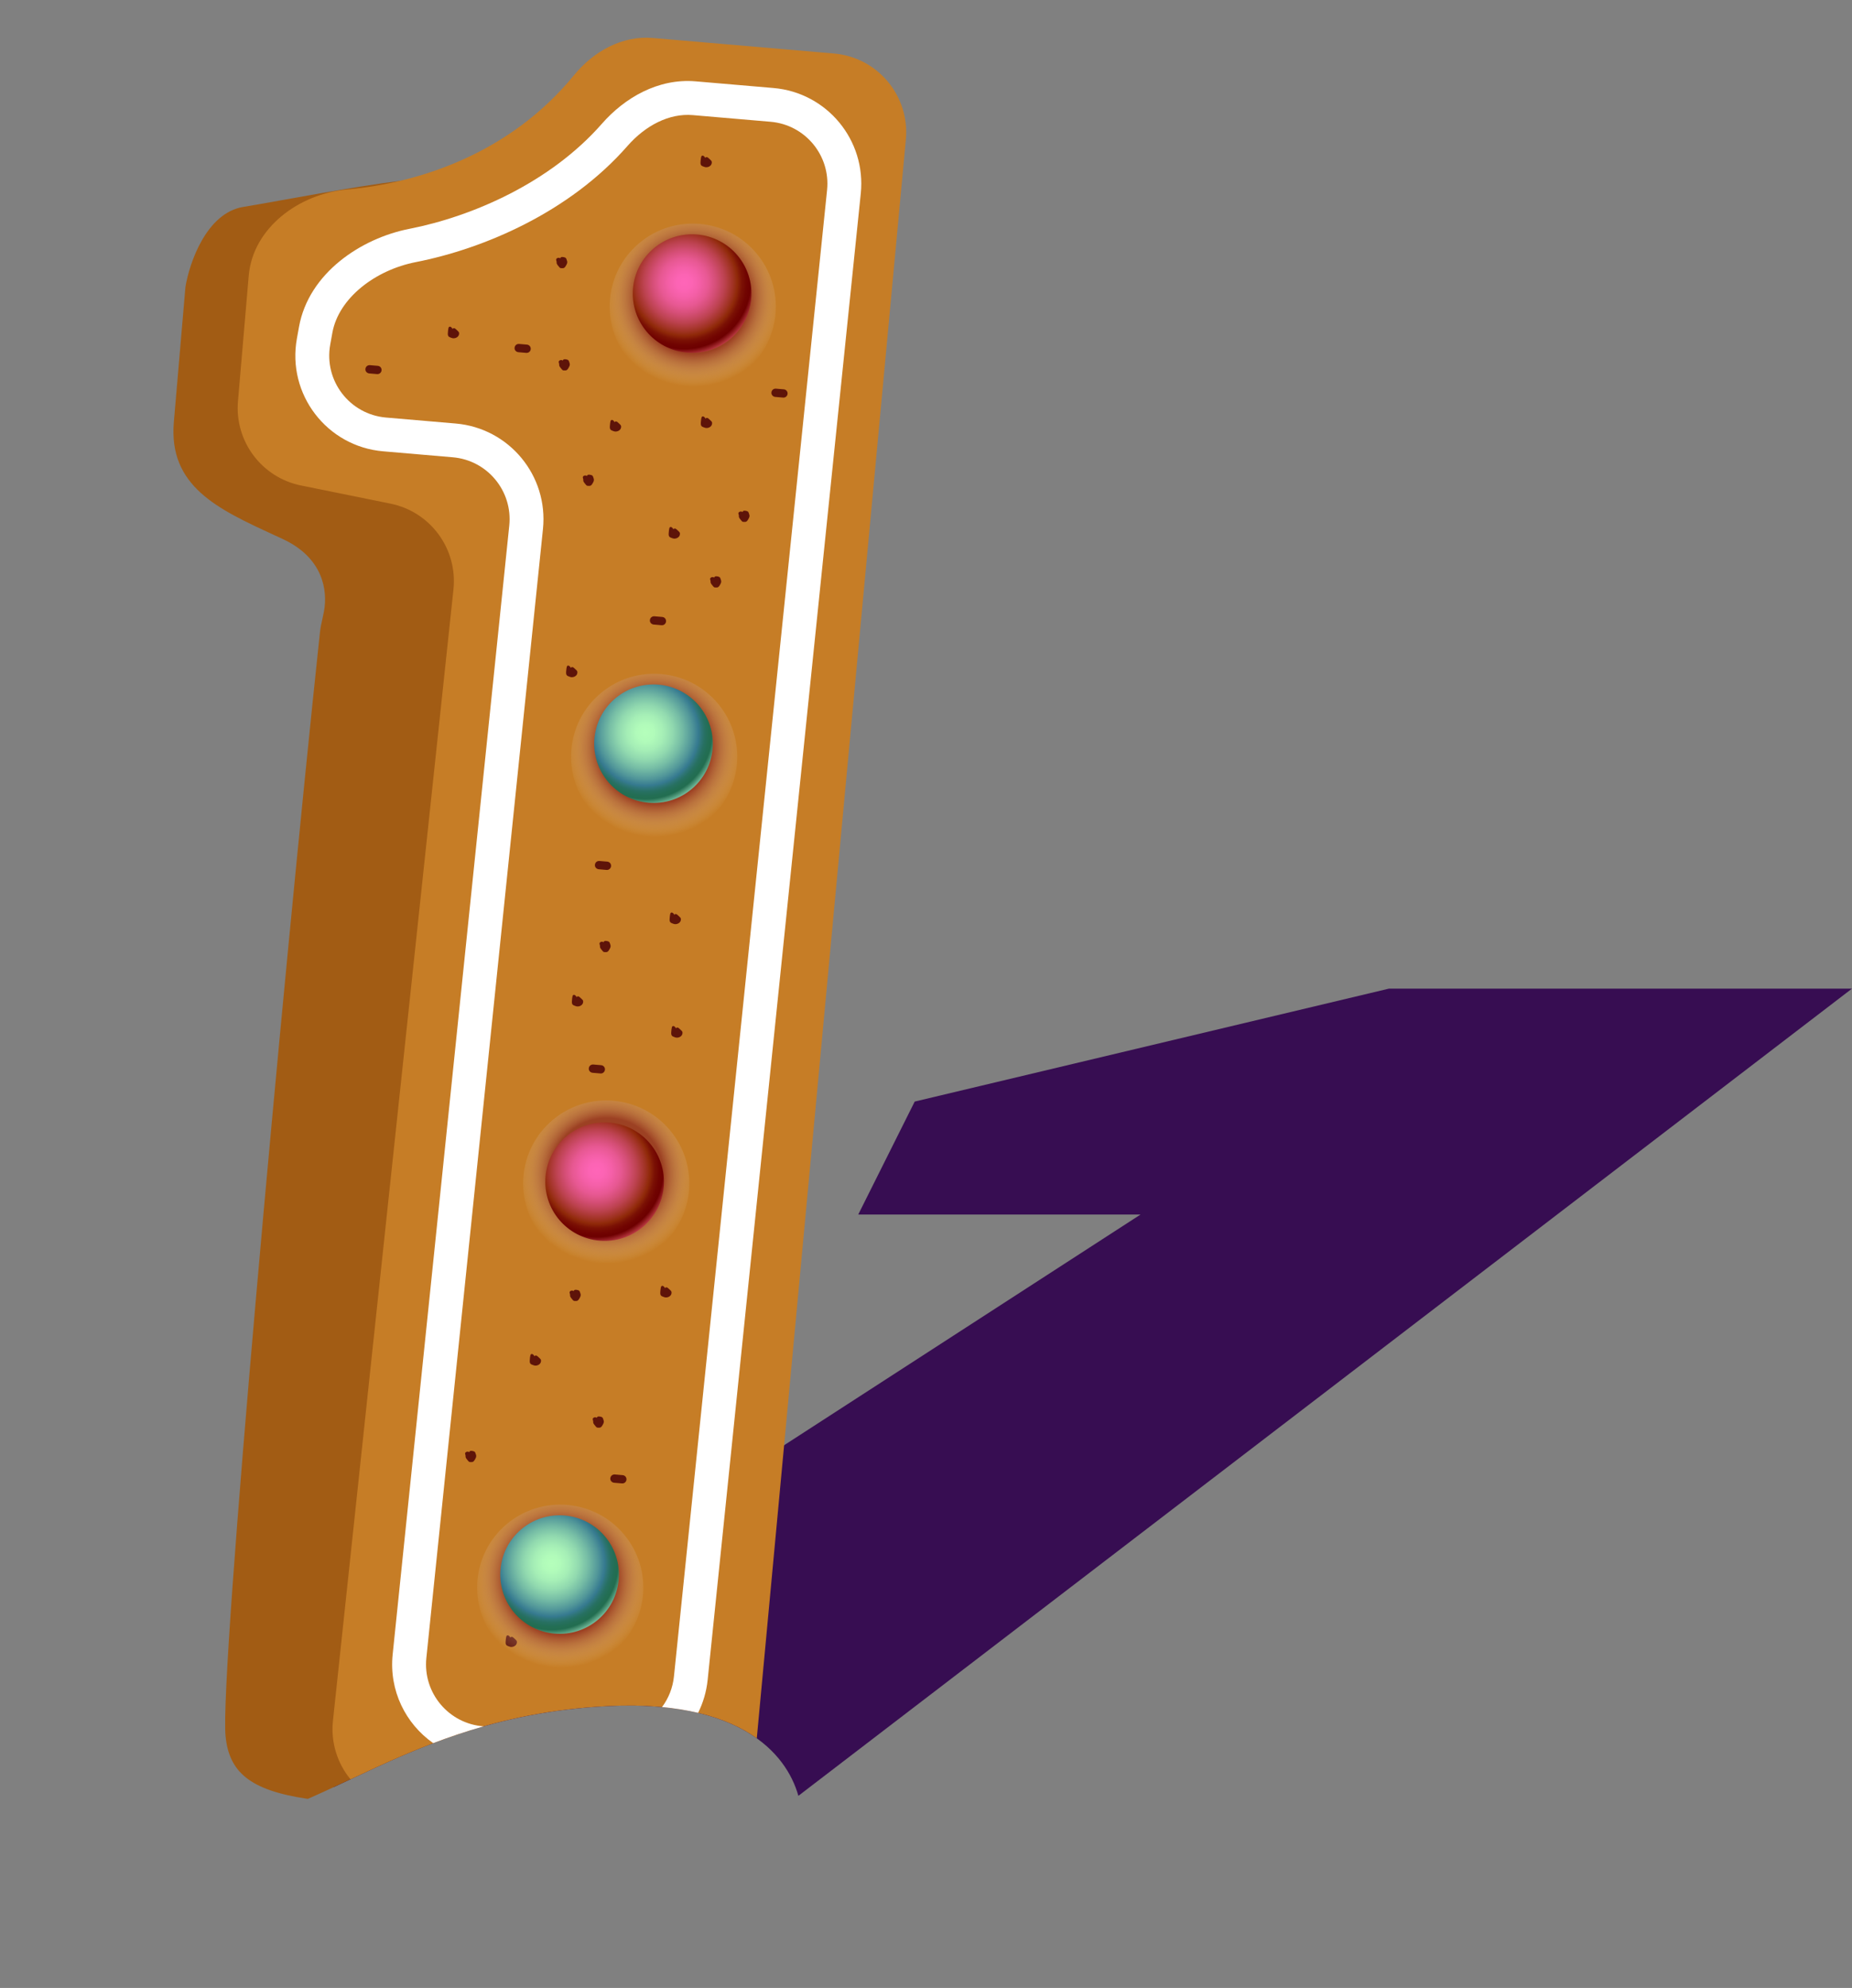 <svg width="164" height="176" viewBox="0 0 164 176" fill="none" xmlns="http://www.w3.org/2000/svg">
<rect x="0" y="0" width="164" height="176" fill="#808080" stroke="none"/>
<path fill-rule="evenodd" clip-rule="evenodd" d="M70.698 158.992L164 87.526H123L81 97.526L76 107.526H101L23 158L29.57 158.213C30.026 158.001 30.487 157.784 30.955 157.564C36.862 154.785 43.76 151.541 53.844 151.047C65.386 150.482 69.618 155.133 70.698 158.992Z" fill="url(#paint0_linear_766_764)"/>
<path fill-rule="evenodd" clip-rule="evenodd" d="M27.257 159.261C22.041 158.501 20.27 156.826 19.972 153.68C19.451 148.169 24.953 87.73 28.333 55.971C28.376 55.571 28.462 55.184 28.549 54.796C28.598 54.575 28.648 54.353 28.689 54.127C29.03 52.284 28.618 49.383 25.045 47.726C24.789 47.607 24.534 47.489 24.28 47.372C19.28 45.068 14.907 43.053 15.395 37.363L16.421 25.407C16.772 23.262 18.288 18.843 21.545 18.319C22.354 18.189 23.547 17.974 24.947 17.723C29.181 16.961 35.299 15.861 38.327 15.744C40.527 15.496 41.986 15.48 43.046 15.468C45.648 15.439 45.843 15.437 48.675 12.114C50.312 10.193 54.652 7.695 58.833 6.002C62.717 4.429 65.821 7.735 65.135 11.87L41.676 153.18C37.589 154.444 34.129 156.071 30.955 157.564C29.684 158.162 28.458 158.738 27.257 159.261Z" fill="#A25C14"/>
<path fill-rule="evenodd" clip-rule="evenodd" d="M30.718 16.779C37.242 16.194 45.225 13.509 50.824 6.665C52.55 4.554 55.091 3.13 57.807 3.363L73.847 4.738C77.719 5.071 80.577 8.493 80.216 12.363L67.016 153.898C64.402 152.026 60.249 150.733 53.844 151.047C43.805 151.539 36.925 154.756 31.035 157.527C29.887 156.128 29.277 154.288 29.484 152.343L40.154 52.193C40.537 48.602 38.124 45.309 34.585 44.591L26.655 42.982C23.17 42.275 20.769 39.067 21.073 35.524L22.026 24.407C22.39 20.171 26.483 17.159 30.718 16.779Z" fill="#C67D26"/>
<path d="M45.495 145.012C45.33 144.851 45.224 144.927 45.192 144.986C45.163 144.922 45.078 144.792 44.965 144.783C44.824 144.771 44.809 144.953 44.777 145.318C44.746 145.683 44.887 145.695 45.123 145.784C45.36 145.873 45.696 145.741 45.758 145.494C45.82 145.246 45.701 145.213 45.495 145.012Z" fill="#5E1409"/>
<path d="M59.189 114.069C59.024 113.908 58.918 113.984 58.886 114.043C58.858 113.979 58.773 113.849 58.66 113.84C58.519 113.828 58.503 114.01 58.472 114.375C58.44 114.74 58.582 114.752 58.818 114.841C59.054 114.93 59.391 114.798 59.453 114.551C59.514 114.304 59.395 114.27 59.189 114.069Z" fill="#5E1409"/>
<path d="M47.631 120.103C47.466 119.942 47.36 120.019 47.328 120.077C47.3 120.014 47.215 119.884 47.102 119.874C46.96 119.862 46.945 120.044 46.913 120.409C46.882 120.774 47.023 120.786 47.26 120.875C47.496 120.965 47.833 120.833 47.894 120.585C47.956 120.338 47.837 120.305 47.631 120.103Z" fill="#5E1409"/>
<path d="M60.158 91.067C59.993 90.906 59.888 90.983 59.855 91.042C59.827 90.978 59.742 90.848 59.629 90.838C59.488 90.826 59.472 91.009 59.441 91.374C59.41 91.738 59.551 91.751 59.787 91.84C60.023 91.929 60.36 91.797 60.422 91.549C60.484 91.302 60.364 91.269 60.158 91.067Z" fill="#5E1409"/>
<path d="M41.771 128.45C41.607 128.428 41.558 128.52 41.554 128.569C41.506 128.533 41.381 128.482 41.26 128.565C41.108 128.668 41.241 128.785 41.228 128.932C41.216 129.078 41.341 129.194 41.449 129.33C41.556 129.466 41.599 129.438 41.765 129.442C41.932 129.446 42.016 129.305 42.122 129.093C42.227 128.88 42.127 128.755 42.097 128.637C42.068 128.518 41.975 128.479 41.771 128.45Z" fill="#5E1409"/>
<path d="M53.072 125.405C52.908 125.383 52.859 125.475 52.855 125.524C52.808 125.488 52.683 125.437 52.561 125.519C52.409 125.623 52.542 125.739 52.529 125.886C52.517 126.033 52.642 126.149 52.75 126.285C52.858 126.421 52.9 126.393 53.067 126.396C53.233 126.4 53.317 126.26 53.423 126.047C53.529 125.835 53.428 125.71 53.398 125.591C53.369 125.473 53.277 125.433 53.072 125.405Z" fill="#5E1409"/>
<path d="M51.023 114.189C50.86 114.167 50.81 114.259 50.806 114.308C50.759 114.272 50.634 114.221 50.512 114.303C50.36 114.406 50.493 114.523 50.481 114.67C50.468 114.817 50.593 114.933 50.701 115.069C50.809 115.205 50.851 115.177 51.018 115.18C51.185 115.184 51.268 115.044 51.374 114.831C51.48 114.619 51.379 114.494 51.349 114.375C51.32 114.257 51.228 114.217 51.023 114.189Z" fill="#5E1409"/>
<path d="M53.672 83.302C53.509 83.28 53.459 83.372 53.455 83.421C53.408 83.385 53.283 83.334 53.161 83.417C53.009 83.52 53.142 83.637 53.13 83.783C53.117 83.93 53.242 84.046 53.35 84.182C53.458 84.318 53.5 84.29 53.667 84.294C53.834 84.297 53.917 84.157 54.023 83.944C54.129 83.732 54.028 83.607 53.998 83.489C53.969 83.37 53.877 83.33 53.672 83.302Z" fill="#5E1409"/>
<path d="M65.972 45.214C65.808 45.192 65.759 45.284 65.755 45.333C65.708 45.297 65.582 45.246 65.461 45.329C65.309 45.432 65.442 45.548 65.429 45.695C65.417 45.842 65.542 45.958 65.65 46.094C65.758 46.23 65.8 46.202 65.967 46.206C66.133 46.209 66.217 46.069 66.323 45.856C66.429 45.644 66.328 45.519 66.298 45.4C66.269 45.282 66.177 45.242 65.972 45.214Z" fill="#5E1409"/>
<path d="M63.467 51.021C63.303 50.999 63.254 51.091 63.25 51.14C63.202 51.104 63.077 51.053 62.955 51.136C62.803 51.239 62.937 51.356 62.924 51.502C62.911 51.649 63.037 51.765 63.145 51.901C63.252 52.037 63.294 52.009 63.461 52.013C63.628 52.016 63.712 51.876 63.818 51.663C63.923 51.451 63.822 51.326 63.793 51.208C63.763 51.089 63.671 51.049 63.467 51.021Z" fill="#5E1409"/>
<path d="M52.194 42.025C52.031 42.003 51.981 42.095 51.977 42.144C51.93 42.108 51.805 42.057 51.683 42.139C51.531 42.242 51.664 42.359 51.651 42.506C51.639 42.653 51.764 42.769 51.872 42.905C51.98 43.041 52.022 43.013 52.189 43.016C52.356 43.02 52.439 42.88 52.545 42.667C52.651 42.455 52.55 42.33 52.52 42.211C52.491 42.093 52.399 42.053 52.194 42.025Z" fill="#5E1409"/>
<path d="M49.832 22.753C49.669 22.73 49.62 22.822 49.615 22.871C49.568 22.836 49.443 22.785 49.321 22.867C49.169 22.97 49.302 23.087 49.29 23.234C49.277 23.38 49.403 23.497 49.51 23.633C49.618 23.768 49.66 23.74 49.827 23.744C49.994 23.748 50.077 23.607 50.183 23.395C50.289 23.182 50.188 23.058 50.159 22.939C50.129 22.82 50.037 22.781 49.832 22.753Z" fill="#5E1409"/>
<path d="M50.06 31.805C49.896 31.783 49.847 31.875 49.843 31.924C49.795 31.888 49.67 31.837 49.549 31.92C49.397 32.023 49.53 32.14 49.517 32.286C49.505 32.433 49.63 32.549 49.738 32.685C49.846 32.821 49.888 32.793 50.054 32.797C50.221 32.8 50.305 32.66 50.411 32.447C50.517 32.235 50.416 32.11 50.386 31.991C50.356 31.873 50.264 31.833 50.06 31.805Z" fill="#5E1409"/>
<path d="M51.362 88.306C51.197 88.145 51.091 88.221 51.059 88.28C51.031 88.216 50.946 88.086 50.833 88.077C50.691 88.065 50.676 88.247 50.645 88.612C50.613 88.977 50.754 88.989 50.991 89.078C51.227 89.167 51.563 89.035 51.625 88.788C51.687 88.54 51.568 88.507 51.362 88.306Z" fill="#5E1409"/>
<path d="M60.016 81.019C59.851 80.858 59.745 80.934 59.713 80.993C59.685 80.929 59.6 80.799 59.487 80.79C59.346 80.778 59.33 80.96 59.299 81.325C59.267 81.689 59.409 81.702 59.645 81.791C59.881 81.88 60.218 81.748 60.28 81.501C60.342 81.253 60.222 81.22 60.016 81.019Z" fill="#5E1409"/>
<path d="M50.851 59.155C50.686 58.994 50.581 59.071 50.548 59.13C50.52 59.066 50.435 58.936 50.322 58.926C50.181 58.914 50.165 59.097 50.134 59.461C50.102 59.826 50.244 59.838 50.48 59.928C50.716 60.017 51.053 59.885 51.115 59.637C51.176 59.39 51.057 59.357 50.851 59.155Z" fill="#5E1409"/>
<path d="M59.933 46.887C59.767 46.725 59.662 46.802 59.63 46.861C59.602 46.797 59.516 46.667 59.403 46.657C59.262 46.645 59.247 46.828 59.215 47.193C59.184 47.557 59.325 47.57 59.562 47.659C59.798 47.748 60.134 47.616 60.196 47.369C60.258 47.121 60.139 47.088 59.933 46.887Z" fill="#5E1409"/>
<path d="M62.78 37.094C62.615 36.933 62.509 37.01 62.477 37.068C62.449 37.005 62.364 36.875 62.251 36.865C62.109 36.853 62.094 37.035 62.062 37.4C62.031 37.765 62.172 37.777 62.409 37.866C62.645 37.955 62.981 37.824 63.043 37.576C63.105 37.329 62.986 37.296 62.78 37.094Z" fill="#5E1409"/>
<path d="M40.377 29.151C40.212 28.989 40.106 29.066 40.074 29.125C40.046 29.061 39.961 28.931 39.848 28.922C39.706 28.909 39.691 29.092 39.66 29.457C39.628 29.822 39.77 29.834 40.006 29.923C40.242 30.012 40.579 29.88 40.64 29.633C40.702 29.385 40.583 29.352 40.377 29.151Z" fill="#5E1409"/>
<path d="M54.724 37.407C54.559 37.246 54.453 37.322 54.421 37.381C54.392 37.317 54.307 37.188 54.194 37.178C54.053 37.166 54.038 37.348 54.006 37.713C53.975 38.078 54.116 38.09 54.352 38.179C54.589 38.268 54.925 38.136 54.987 37.889C55.049 37.642 54.93 37.608 54.724 37.407Z" fill="#5E1409"/>
<path d="M62.753 14.007C62.588 13.846 62.482 13.923 62.45 13.981C62.422 13.918 62.337 13.788 62.224 13.778C62.083 13.766 62.067 13.948 62.036 14.313C62.004 14.678 62.145 14.69 62.382 14.779C62.618 14.869 62.955 14.737 63.016 14.489C63.078 14.242 62.959 14.209 62.753 14.007Z" fill="#5E1409"/>
<path style="mix-blend-mode:multiply" opacity="0.61" d="M66.086 32.77C69.195 30.156 69.592 25.519 66.974 22.413C64.356 19.308 59.712 18.909 56.603 21.524C53.495 24.138 53.097 28.775 55.715 31.881C58.334 34.987 62.977 35.385 66.086 32.77Z" fill="url(#paint1_radial_766_764)"/>
<path style="mix-blend-mode:multiply" opacity="0.61" d="M62.668 72.624C65.777 70.01 66.174 65.373 63.556 62.267C60.938 59.161 56.294 58.763 53.185 61.378C50.077 63.992 49.679 68.629 52.297 71.735C54.916 74.84 59.559 75.239 62.668 72.624Z" fill="url(#paint2_radial_766_764)"/>
<path style="mix-blend-mode:multiply" opacity="0.61" d="M58.424 110.4C61.533 107.785 61.931 103.148 59.312 100.043C56.694 96.937 52.051 96.539 48.942 99.153C45.833 101.768 45.435 106.405 48.054 109.51C50.672 112.616 55.315 113.014 58.424 110.4Z" fill="url(#paint3_radial_766_764)"/>
<path style="mix-blend-mode:multiply" opacity="0.61" d="M54.351 146.183C57.46 143.568 57.858 138.931 55.239 135.826C52.621 132.72 47.978 132.322 44.869 134.936C41.76 137.55 41.362 142.188 43.981 145.293C46.599 148.399 51.242 148.797 54.351 146.183Z" fill="url(#paint4_radial_766_764)"/>
<path d="M60.839 31.215C63.73 31.463 66.273 29.324 66.521 26.438C66.769 23.551 64.626 21.01 61.736 20.762C58.846 20.514 56.302 22.653 56.054 25.54C55.807 28.427 57.949 30.968 60.839 31.215Z" fill="url(#paint5_radial_766_764)"/>
<path d="M53.092 109.841C55.983 110.089 58.526 107.95 58.774 105.063C59.021 102.177 56.879 99.636 53.989 99.388C51.098 99.14 48.555 101.279 48.307 104.166C48.059 107.052 50.202 109.593 53.092 109.841Z" fill="url(#paint6_radial_766_764)"/>
<path d="M49.105 144.628C51.995 144.875 54.539 142.736 54.786 139.85C55.034 136.963 52.892 134.422 50.001 134.174C47.111 133.926 44.567 136.065 44.32 138.952C44.072 141.839 46.215 144.38 49.105 144.628Z" fill="url(#paint7_radial_766_764)"/>
<path d="M57.421 71.069C60.311 71.317 62.855 69.178 63.102 66.291C63.35 63.405 61.208 60.864 58.317 60.616C55.427 60.368 52.883 62.507 52.636 65.394C52.388 68.28 54.531 70.821 57.421 71.069Z" fill="url(#paint8_radial_766_764)"/>
<path d="M54.377 131.273L55.08 131.333C55.176 131.341 55.272 131.311 55.346 131.249C55.42 131.186 55.466 131.097 55.474 131.001C55.479 130.953 55.474 130.904 55.46 130.858C55.446 130.812 55.423 130.769 55.392 130.731C55.361 130.694 55.323 130.663 55.28 130.641C55.237 130.618 55.191 130.605 55.142 130.6L54.44 130.54C54.344 130.534 54.249 130.564 54.174 130.625C54.137 130.656 54.106 130.695 54.084 130.739C54.062 130.782 54.049 130.83 54.045 130.878C54.04 130.926 54.044 130.974 54.059 131.02C54.073 131.066 54.097 131.108 54.13 131.144C54.193 131.217 54.282 131.262 54.377 131.273Z" fill="#5E1409"/>
<path d="M52.472 94.977L53.174 95.037C53.271 95.046 53.366 95.015 53.44 94.953C53.514 94.891 53.561 94.802 53.569 94.705C53.574 94.657 53.569 94.609 53.555 94.562C53.541 94.516 53.518 94.473 53.487 94.436C53.456 94.398 53.418 94.368 53.375 94.345C53.332 94.323 53.285 94.309 53.237 94.305L52.535 94.245C52.439 94.238 52.344 94.269 52.269 94.329C52.232 94.361 52.201 94.4 52.179 94.443C52.157 94.487 52.144 94.534 52.14 94.583C52.134 94.631 52.139 94.679 52.154 94.725C52.168 94.771 52.192 94.813 52.224 94.849C52.288 94.921 52.376 94.967 52.472 94.977Z" fill="#5E1409"/>
<path d="M53.014 76.957L53.716 77.018C53.813 77.026 53.908 76.996 53.982 76.933C54.056 76.871 54.103 76.782 54.111 76.686C54.116 76.638 54.111 76.589 54.097 76.543C54.083 76.496 54.06 76.453 54.029 76.416C53.998 76.379 53.96 76.348 53.917 76.326C53.874 76.303 53.827 76.289 53.779 76.285L53.077 76.225C52.981 76.219 52.886 76.249 52.811 76.309C52.774 76.341 52.743 76.38 52.721 76.423C52.699 76.467 52.686 76.514 52.682 76.563C52.676 76.611 52.681 76.659 52.696 76.705C52.71 76.751 52.734 76.793 52.766 76.829C52.83 76.901 52.918 76.947 53.014 76.957Z" fill="#5E1409"/>
<path d="M68.645 35.14L69.347 35.2C69.443 35.209 69.539 35.178 69.613 35.116C69.687 35.054 69.733 34.965 69.741 34.868C69.746 34.82 69.742 34.772 69.727 34.725C69.713 34.679 69.69 34.636 69.659 34.599C69.629 34.562 69.591 34.531 69.547 34.508C69.505 34.486 69.458 34.472 69.409 34.468L68.707 34.408C68.611 34.401 68.516 34.432 68.441 34.492C68.404 34.524 68.374 34.563 68.351 34.606C68.329 34.65 68.316 34.697 68.312 34.746C68.307 34.794 68.311 34.842 68.326 34.888C68.341 34.934 68.365 34.976 68.397 35.012C68.46 35.084 68.549 35.13 68.645 35.14Z" fill="#5E1409"/>
<path d="M45.9 31.182L46.602 31.242C46.698 31.25 46.794 31.22 46.868 31.158C46.942 31.096 46.988 31.007 46.997 30.91C47.002 30.862 46.997 30.814 46.983 30.767C46.969 30.721 46.946 30.678 46.915 30.641C46.884 30.603 46.846 30.573 46.803 30.55C46.76 30.528 46.713 30.514 46.665 30.51L45.963 30.45C45.867 30.443 45.772 30.474 45.697 30.534C45.66 30.566 45.629 30.605 45.607 30.648C45.585 30.692 45.571 30.739 45.568 30.788C45.562 30.835 45.567 30.884 45.581 30.93C45.596 30.976 45.62 31.018 45.652 31.054C45.716 31.126 45.804 31.172 45.9 31.182Z" fill="#5E1409"/>
<path d="M32.691 33.06L33.393 33.12C33.489 33.129 33.585 33.098 33.659 33.036C33.733 32.974 33.779 32.885 33.788 32.788C33.793 32.74 33.788 32.692 33.774 32.645C33.76 32.599 33.737 32.556 33.706 32.519C33.675 32.482 33.637 32.451 33.594 32.428C33.551 32.406 33.504 32.392 33.456 32.388L32.754 32.328C32.658 32.322 32.563 32.352 32.488 32.412C32.45 32.444 32.42 32.483 32.398 32.526C32.376 32.57 32.362 32.617 32.359 32.666C32.353 32.714 32.358 32.762 32.372 32.808C32.387 32.854 32.411 32.896 32.443 32.932C32.507 33.004 32.595 33.05 32.691 33.06Z" fill="#5E1409"/>
<path d="M57.883 55.294L58.585 55.355C58.682 55.363 58.778 55.333 58.852 55.27C58.925 55.208 58.972 55.119 58.98 55.023C58.985 54.974 58.98 54.926 58.966 54.88C58.952 54.833 58.929 54.79 58.898 54.753C58.867 54.716 58.829 54.685 58.786 54.662C58.743 54.64 58.696 54.626 58.648 54.622L57.946 54.562C57.85 54.556 57.755 54.586 57.68 54.646C57.643 54.678 57.612 54.717 57.59 54.76C57.568 54.804 57.555 54.851 57.551 54.9C57.545 54.948 57.55 54.996 57.565 55.042C57.579 55.088 57.603 55.13 57.636 55.166C57.699 55.238 57.788 55.284 57.883 55.294Z" fill="#5E1409"/>
<path fill-rule="evenodd" clip-rule="evenodd" d="M55.56 12.929C57.152 11.111 59.258 10.011 61.351 10.191L68.239 10.781C71.302 11.044 73.555 13.767 73.24 16.825L59.681 148.417C59.576 149.435 59.199 150.362 58.627 151.131C59.791 151.24 60.852 151.415 61.819 151.645C62.263 150.754 62.557 149.77 62.665 148.725L76.224 17.133C76.711 12.406 73.23 8.198 68.496 7.792L61.607 7.202C58.271 6.915 55.301 8.671 53.303 10.952C48.731 16.173 41.83 19.167 36.241 20.262C31.994 21.094 27.343 24.161 26.479 28.931L26.291 29.974C25.399 34.901 28.939 39.528 33.928 39.956L40.096 40.485C43.16 40.748 45.413 43.471 45.097 46.53L34.771 146.479C34.441 149.674 35.921 152.618 38.361 154.325C39.77 153.789 41.254 153.285 42.83 152.839C39.744 152.618 37.435 149.884 37.755 146.787L48.081 46.838C48.569 42.111 45.087 37.902 40.352 37.496L34.185 36.967C30.956 36.69 28.666 33.696 29.243 30.508L29.431 29.465C29.989 26.382 33.233 23.908 36.818 23.206C42.844 22.025 50.426 18.791 55.56 12.929Z" fill="white"/>
<defs>
<linearGradient id="paint0_linear_766_764" x1="26.978" y1="145.047" x2="99.421" y2="116.444" gradientUnits="userSpaceOnUse">
<stop stop-color="#370d52"/>
<stop offset="1" stop-color="#370d52"/>
</linearGradient>
<radialGradient id="paint1_radial_766_764" cx="0" cy="0" r="1" gradientUnits="userSpaceOnUse" gradientTransform="translate(61.411 26.334) rotate(4.902) scale(7.913 7.903)">
<stop offset="0.63" stop-color="#821A21"/>
<stop offset="1" stop-color="#FFFFDD" stop-opacity="0"/>
</radialGradient>
<radialGradient id="paint2_radial_766_764" cx="0" cy="0" r="1" gradientUnits="userSpaceOnUse" gradientTransform="translate(57.993 66.187) rotate(4.902) scale(7.913 7.903)">
<stop offset="0.63" stop-color="#821A21"/>
<stop offset="1" stop-color="#FFFFDD" stop-opacity="0"/>
</radialGradient>
<radialGradient id="paint3_radial_766_764" cx="0" cy="0" r="1" gradientUnits="userSpaceOnUse" gradientTransform="translate(53.749 103.963) rotate(4.902) scale(7.913 7.903)">
<stop offset="0.63" stop-color="#821A21"/>
<stop offset="1" stop-color="#FFFFDD" stop-opacity="0"/>
</radialGradient>
<radialGradient id="paint4_radial_766_764" cx="0" cy="0" r="1" gradientUnits="userSpaceOnUse" gradientTransform="translate(49.677 139.746) rotate(4.902) scale(7.913 7.903)">
<stop offset="0.63" stop-color="#821A21"/>
<stop offset="1" stop-color="#FFFFDD" stop-opacity="0"/>
</radialGradient>
<radialGradient id="paint5_radial_766_764" cx="0" cy="0" r="1" gradientUnits="userSpaceOnUse" gradientTransform="translate(60.583 25.008) rotate(4.902) scale(6.92 6.911)">
<stop stop-color="#FF65B8"/>
<stop offset="0.1" stop-color="#FC64B4"/>
<stop offset="0.2" stop-color="#F45FA7"/>
<stop offset="0.31" stop-color="#E75892"/>
<stop offset="0.41" stop-color="#D44E75"/>
<stop offset="0.52" stop-color="#BC424F"/>
<stop offset="0.63" stop-color="#9F3221"/>
<stop offset="0.68" stop-color="#902A09"/>
<stop offset="0.69" stop-color="#8D2608"/>
<stop offset="0.74" stop-color="#7B1104"/>
<stop offset="0.8" stop-color="#710401"/>
<stop offset="0.85" stop-color="#6D0000"/>
<stop offset="0.95" stop-color="#CA454F"/>
</radialGradient>
<radialGradient id="paint6_radial_766_764" cx="0" cy="0" r="1" gradientUnits="userSpaceOnUse" gradientTransform="translate(52.835 103.633) rotate(4.902) scale(6.92 6.911)">
<stop stop-color="#FF65B8"/>
<stop offset="0.1" stop-color="#FC64B4"/>
<stop offset="0.2" stop-color="#F45FA7"/>
<stop offset="0.31" stop-color="#E75892"/>
<stop offset="0.41" stop-color="#D44E75"/>
<stop offset="0.52" stop-color="#BC424F"/>
<stop offset="0.63" stop-color="#9F3221"/>
<stop offset="0.68" stop-color="#902A09"/>
<stop offset="0.69" stop-color="#8D2608"/>
<stop offset="0.74" stop-color="#7B1104"/>
<stop offset="0.8" stop-color="#710401"/>
<stop offset="0.85" stop-color="#6D0000"/>
<stop offset="0.95" stop-color="#CA454F"/>
</radialGradient>
<radialGradient id="paint7_radial_766_764" cx="0" cy="0" r="1" gradientUnits="userSpaceOnUse" gradientTransform="translate(48.842 138.413) rotate(4.902) scale(6.92 6.911)">
<stop stop-color="#B5FFBB"/>
<stop offset="0.11" stop-color="#B1FBBA"/>
<stop offset="0.23" stop-color="#A5EEB6"/>
<stop offset="0.35" stop-color="#91D9AF"/>
<stop offset="0.47" stop-color="#75BCA5"/>
<stop offset="0.6" stop-color="#519699"/>
<stop offset="0.68" stop-color="#367A90"/>
<stop offset="0.72" stop-color="#2E7576"/>
<stop offset="0.76" stop-color="#277061"/>
<stop offset="0.81" stop-color="#236E54"/>
<stop offset="0.85" stop-color="#226D50"/>
<stop offset="0.95" stop-color="#84CAAA"/>
</radialGradient>
<radialGradient id="paint8_radial_766_764" cx="0" cy="0" r="1" gradientUnits="userSpaceOnUse" gradientTransform="translate(57.158 64.855) rotate(4.902) scale(6.92 6.911)">
<stop stop-color="#B5FFBB"/>
<stop offset="0.11" stop-color="#B1FBBA"/>
<stop offset="0.23" stop-color="#A5EEB6"/>
<stop offset="0.35" stop-color="#91D9AF"/>
<stop offset="0.47" stop-color="#75BCA5"/>
<stop offset="0.6" stop-color="#519699"/>
<stop offset="0.68" stop-color="#367A90"/>
<stop offset="0.72" stop-color="#2E7576"/>
<stop offset="0.76" stop-color="#277061"/>
<stop offset="0.81" stop-color="#236E54"/>
<stop offset="0.85" stop-color="#226D50"/>
<stop offset="0.95" stop-color="#84CAAA"/>
</radialGradient>
</defs>
</svg>
